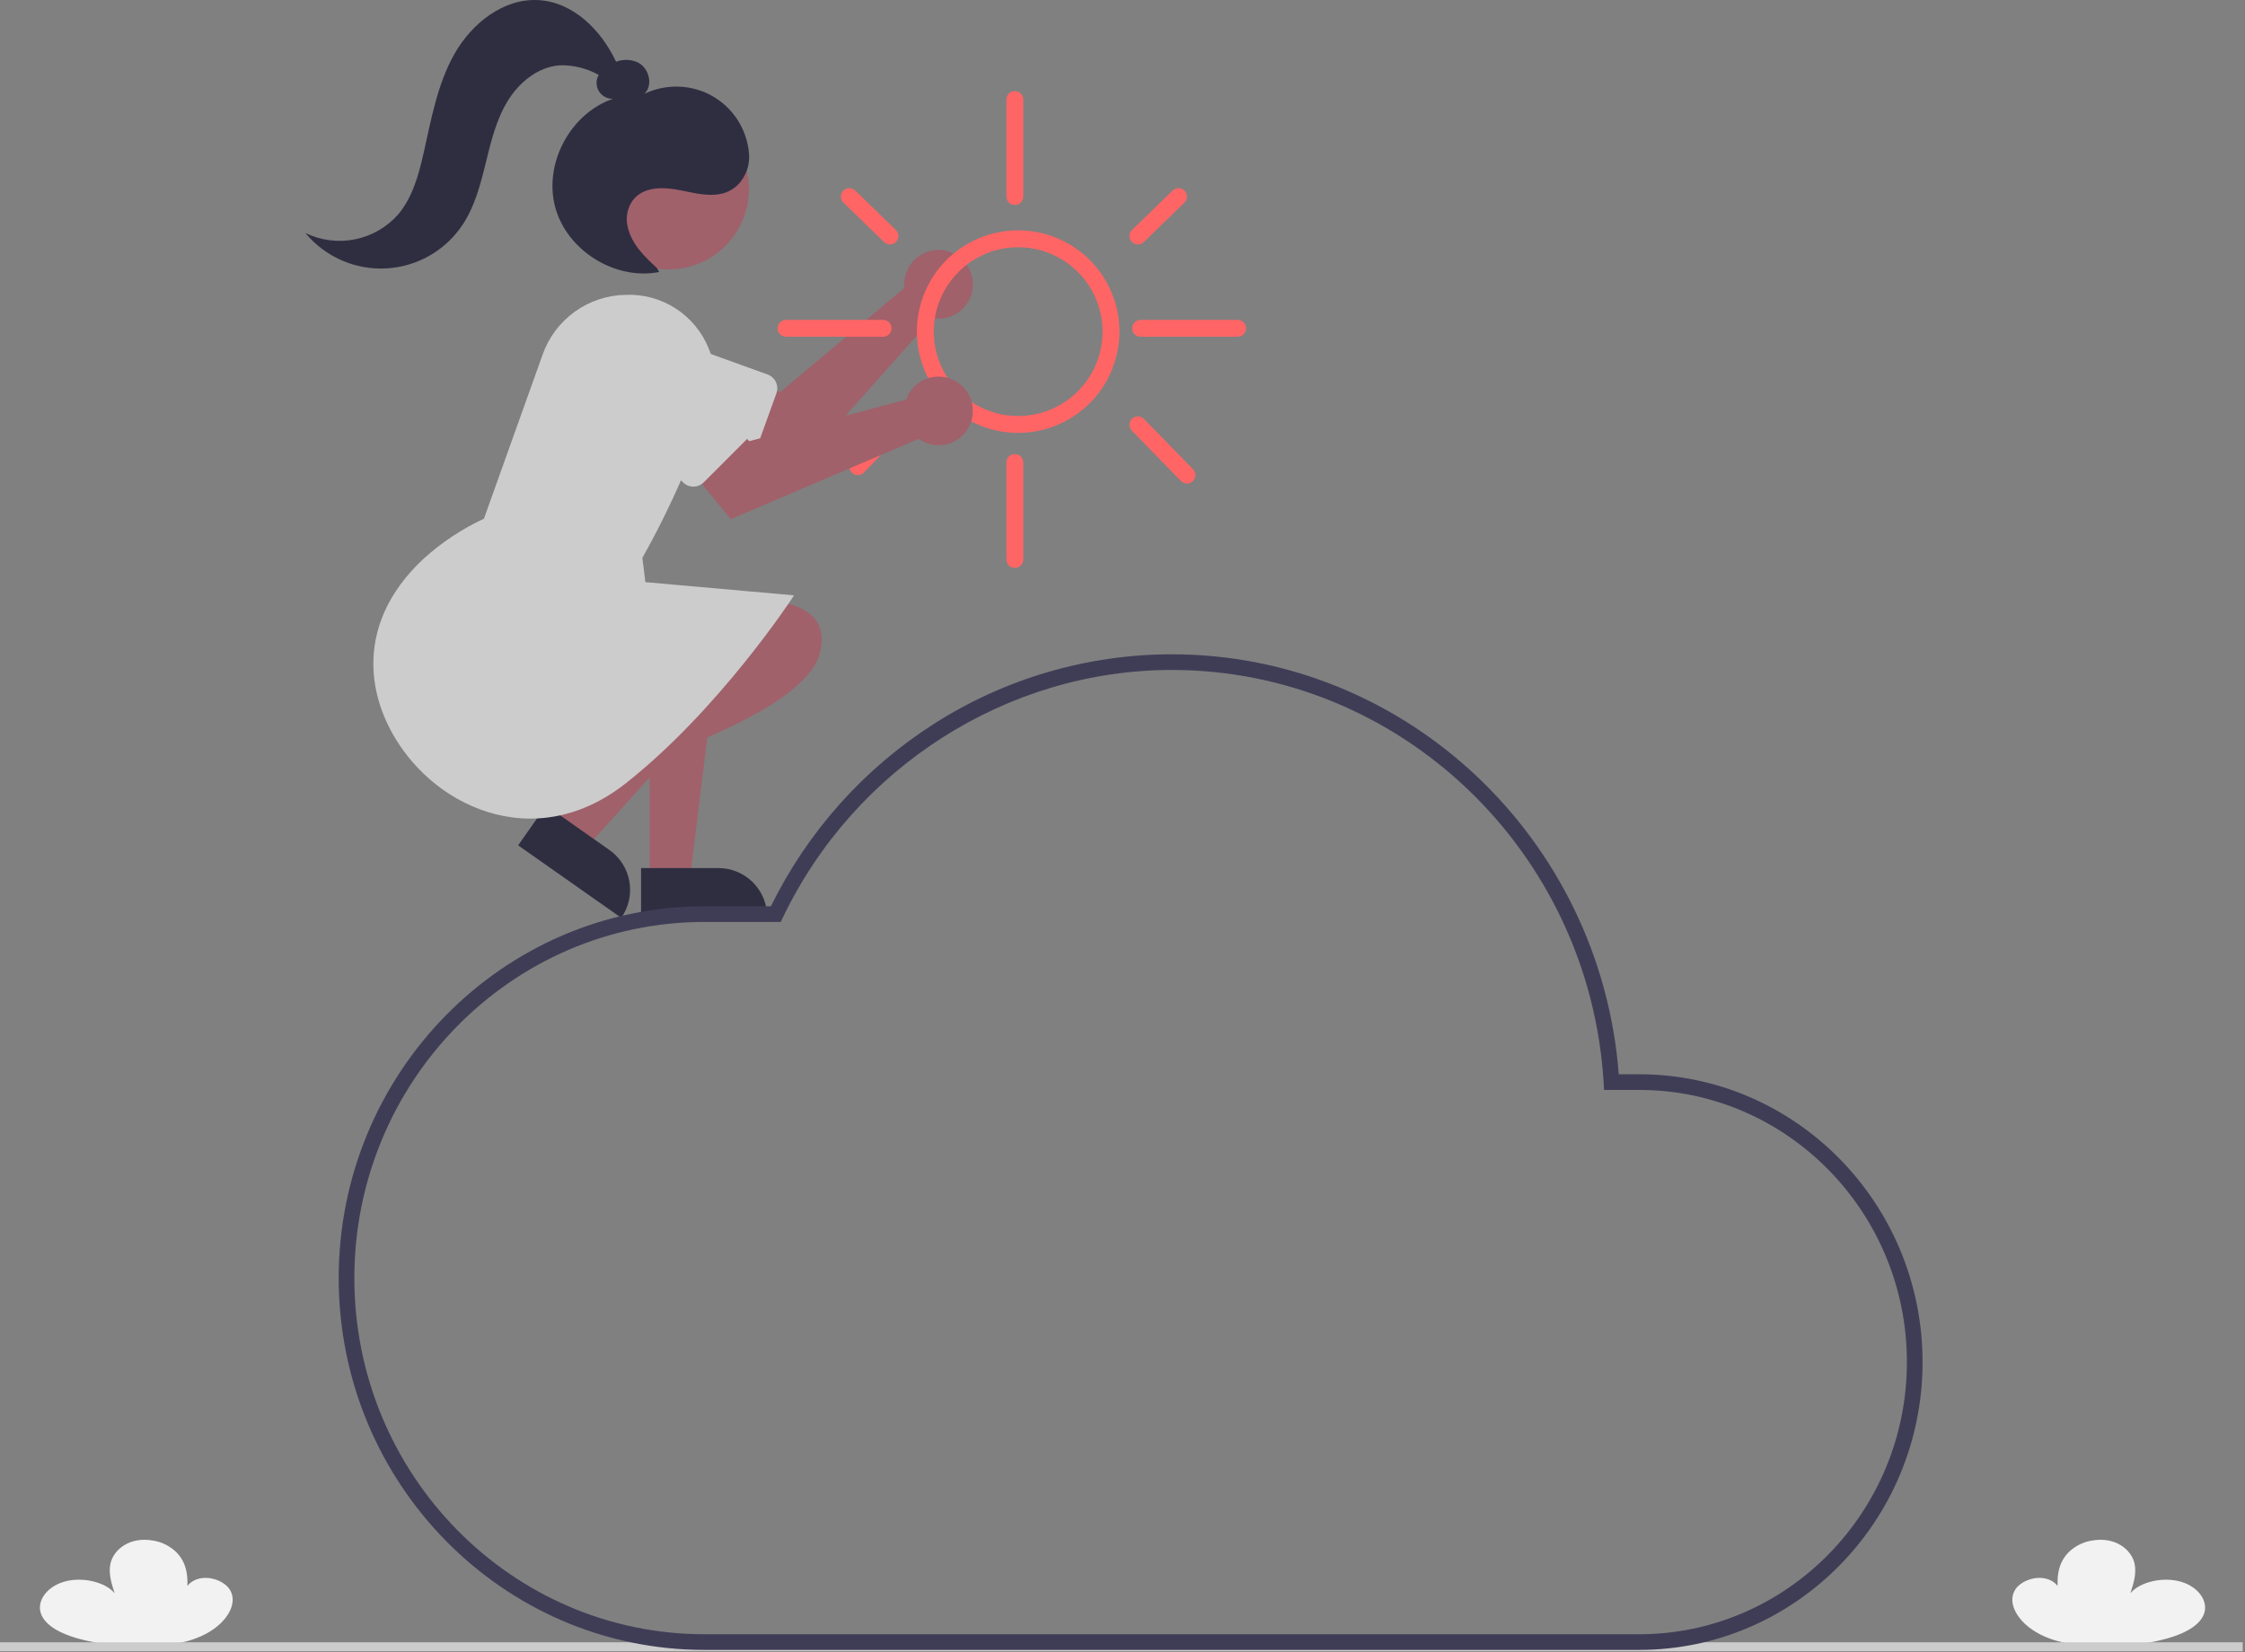 <svg width="860" height="633" viewBox="0 0 860 633" fill="none" xmlns="http://www.w3.org/2000/svg">
<rect x="0" y="0" width="860" height="633" fill="#808080" stroke="none"/>
<g clip-path="url(#clip0_293_149)">
<path d="M797.498 630.205C786.905 629.765 777.254 625.49 772.888 618.867C772.684 618.557 772.492 618.243 772.311 617.924C770.717 615.102 770.219 611.858 771.962 609.077C773.705 606.296 778.062 604.184 782.43 604.623C786.798 605.062 790.215 608.549 788.406 611.309C788.006 605.731 787.671 599.87 792.168 595.015C794.644 592.478 797.873 590.809 801.375 590.257C810.437 588.663 816.453 593.787 817.658 598.957C818.547 602.776 817.319 606.657 816.096 610.436C819.865 605.979 828.828 603.996 835.696 606.101C842.564 608.206 846.369 614.101 844.024 619.001C841.261 624.765 832.05 627.744 823.494 629.319C816.427 630.62 805.833 630.551 797.498 630.205Z" fill="#F2F2F2"/>
<path d="M62.509 630.205C73.102 629.765 82.753 625.49 87.118 618.867C87.322 618.557 87.515 618.243 87.695 617.924C89.289 615.102 89.787 611.858 88.044 609.077C86.301 606.296 81.944 604.184 77.576 604.623C73.208 605.062 69.79 608.549 71.6 611.309C72 605.731 72.335 599.87 67.838 595.015C65.362 592.478 62.133 590.809 58.632 590.257C49.57 588.663 43.554 593.787 42.349 598.957C41.46 602.776 42.688 606.657 43.911 610.436C40.142 605.979 31.179 603.996 24.311 606.101C17.443 608.206 13.637 614.101 15.983 619.001C18.746 624.765 27.957 627.744 36.513 629.319C43.58 630.62 54.173 630.551 62.509 630.205Z" fill="#F2F2F2"/>
<path d="M859.113 629.236H0V632.679H859.113V629.236Z" fill="#CCCCCC"/>
<path d="M346.402 108.211C346.368 108.904 346.388 109.599 346.464 110.288L298.852 150.246L284.652 145.105L274.093 165.519L305.136 180.295L357.188 121.884C359.816 122.361 362.527 122.026 364.961 120.925C367.394 119.823 369.435 118.006 370.811 115.717C372.187 113.427 372.833 110.773 372.664 108.107C372.495 105.441 371.518 102.89 369.863 100.793C368.209 98.696 365.955 97.152 363.402 96.367C360.849 95.582 358.117 95.592 355.57 96.397C353.023 97.203 350.782 98.764 349.144 100.874C347.506 102.984 346.549 105.543 346.401 108.21L346.402 108.211Z" fill="#A0616A"/>
<path d="M282.545 175.312L236.567 158.712C234.477 157.958 232.556 156.799 230.914 155.303C229.271 153.806 227.94 152 226.996 149.989C226.051 147.978 225.512 145.8 225.409 143.58C225.306 141.361 225.642 139.142 226.396 137.052C227.15 134.962 228.309 133.041 229.806 131.399C231.303 129.757 233.108 128.425 235.12 127.481C239.182 125.574 243.835 125.358 248.056 126.881L294.034 143.481C295.441 143.989 296.588 145.035 297.224 146.388C297.86 147.742 297.932 149.293 297.424 150.7L289.765 171.921C289.255 173.327 288.209 174.473 286.856 175.109C285.502 175.744 283.952 175.817 282.545 175.311L282.545 175.312Z" fill="#CCCCCC"/>
<path d="M248.872 336.987H264.238L271.548 277.717H248.87L248.872 336.987Z" fill="#A0616A"/>
<path d="M390.029 165.867C382.354 165.867 374.851 163.591 368.469 159.326C362.088 155.062 357.114 149.002 354.177 141.911C351.239 134.82 350.471 127.017 351.968 119.489C353.466 111.961 357.162 105.047 362.589 99.62C368.016 94.192 374.931 90.496 382.458 88.999C389.986 87.502 397.789 88.27 404.88 91.207C411.971 94.145 418.032 99.118 422.296 105.5C426.56 111.882 428.836 119.385 428.836 127.06C428.824 137.349 424.732 147.212 417.457 154.487C410.182 161.762 400.318 165.855 390.029 165.867ZM390.029 94.721C383.633 94.721 377.381 96.618 372.063 100.171C366.745 103.725 362.6 108.775 360.152 114.684C357.704 120.594 357.064 127.096 358.312 133.369C359.56 139.642 362.64 145.404 367.162 149.927C371.685 154.45 377.447 157.53 383.72 158.777C389.993 160.025 396.496 159.385 402.405 156.937C408.314 154.49 413.365 150.345 416.918 145.026C420.471 139.708 422.368 133.456 422.368 127.06C422.358 118.486 418.948 110.266 412.886 104.204C406.823 98.141 398.603 94.731 390.029 94.721Z" fill="#FF6565"/>
<path d="M293.871 351.257L245.578 351.259L245.577 332.6L275.211 332.599C277.661 332.599 280.088 333.081 282.352 334.019C284.616 334.956 286.673 336.33 288.405 338.063C290.138 339.796 291.513 341.852 292.45 344.116C293.388 346.38 293.871 348.806 293.871 351.257Z" fill="#2F2E41"/>
<path d="M210.896 317.136L223.466 325.974L263.537 281.695L244.986 268.652L210.896 317.136Z" fill="#A0616A"/>
<path d="M237.986 351.66L198.481 323.891L209.21 308.628L233.452 325.669C235.456 327.077 237.163 328.867 238.476 330.936C239.789 333.005 240.681 335.312 241.102 337.725C241.523 340.139 241.465 342.612 240.93 345.003C240.395 347.394 239.395 349.656 237.986 351.66Z" fill="#2F2E41"/>
<path d="M282.495 230.222C282.495 230.222 320.842 225.698 313.959 250.581C307.076 275.464 230.382 296.955 230.382 296.955L282.495 230.222Z" fill="#A0616A"/>
<path d="M256.101 103.251C273.102 103.251 286.885 89.468 286.885 72.467C286.885 55.465 273.102 41.683 256.101 41.683C239.099 41.683 225.317 55.465 225.317 72.467C225.317 89.468 239.099 103.251 256.101 103.251Z" fill="#A0616A"/>
<path d="M157.928 291.86C140.411 271.46 134.282 240.16 162.216 214.124C169.115 207.851 176.927 202.664 185.384 198.738L207.896 135.775C210.234 129.199 214.523 123.493 220.188 119.418C225.854 115.343 232.627 113.092 239.605 112.967C246.379 112.674 253.078 114.486 258.781 118.154C264.484 121.822 268.912 127.165 271.456 133.451C274.206 139.845 274.52 147.024 272.34 153.635C265.638 174.504 256.837 194.641 246.071 213.735L247.235 223.048L304.142 228.106L303.611 228.969C303.334 229.419 275.483 271.854 239.853 300.021C227.67 309.651 215.073 313.643 203.183 313.642C185.154 313.646 168.756 304.467 157.928 291.86Z" fill="#CCCCCC"/>
<path d="M152.558 82.125C158.004 75.635 160.34 67.147 162.22 58.885C165.193 45.814 167.494 32.298 174.1 20.634C180.706 8.968 192.845 -0.697 206.23 0.039C219.539 0.771 230.298 11.478 236.009 23.66C237.392 23.124 238.872 22.883 240.353 22.955C241.835 23.026 243.285 23.408 244.609 24.075C248.725 26.329 250.264 32.736 246.838 35.944C250.442 34.229 254.366 33.29 258.356 33.191C262.346 33.092 266.313 33.833 269.997 35.367C274.735 37.385 278.825 40.67 281.817 44.861C284.809 49.053 286.586 53.988 286.954 59.124C287.098 61.209 286.811 63.301 286.113 65.271C285.415 67.24 284.32 69.045 282.896 70.574C276.99 76.654 268.636 74.558 261.208 73.008C254.192 71.546 245.647 71.15 241.694 77.835C240.137 80.621 239.701 83.896 240.475 86.991C241.989 93.664 246.93 98.312 251.723 102.761L252.507 104.217C235.583 107.517 217.107 95.959 212.663 79.298C208.219 62.637 218.503 43.416 234.825 37.858C233.738 37.893 232.662 37.637 231.708 37.117C230.753 36.596 229.955 35.83 229.396 34.897C228.838 33.965 228.538 32.899 228.529 31.812C228.52 30.725 228.802 29.655 229.345 28.713C224.829 26.181 219.717 24.904 214.54 25.014C206.109 25.567 198.813 31.568 194.425 38.789C190.037 46.01 188.05 54.389 186.038 62.596C184.026 70.803 181.848 79.165 177.156 86.196C173.907 91.063 169.565 95.103 164.476 97.994C159.388 100.885 153.695 102.547 147.851 102.847C142.006 103.147 136.173 102.076 130.815 99.721C125.458 97.366 120.726 93.791 116.995 89.282C122.89 92.141 129.56 92.989 135.983 91.696C142.405 90.404 148.228 87.042 152.558 82.125Z" fill="#2F2E41"/>
<path d="M388.756 78.551C387.898 78.551 387.076 78.211 386.469 77.604C385.863 76.998 385.522 76.175 385.522 75.317V38.128C385.522 37.27 385.863 36.448 386.469 35.841C387.076 35.235 387.898 34.894 388.756 34.894C389.614 34.894 390.436 35.235 391.043 35.841C391.649 36.448 391.99 37.27 391.99 38.128V75.318C391.99 76.175 391.649 76.998 391.042 77.604C390.436 78.211 389.614 78.551 388.756 78.551Z" fill="#FF6565"/>
<path d="M338.287 129.021H301.098C300.24 129.021 299.417 128.68 298.811 128.074C298.204 127.467 297.864 126.645 297.864 125.787C297.864 124.929 298.204 124.107 298.811 123.5C299.417 122.894 300.24 122.553 301.098 122.553H338.287C339.145 122.553 339.967 122.894 340.574 123.5C341.18 124.107 341.521 124.929 341.521 125.787C341.521 126.645 341.18 127.467 340.574 128.074C339.967 128.68 339.145 129.021 338.287 129.021Z" fill="#FF6565"/>
<path d="M474.11 129.021H436.92C436.063 129.021 435.24 128.68 434.634 128.074C434.027 127.467 433.687 126.645 433.687 125.787C433.687 124.929 434.027 124.107 434.634 123.5C435.24 122.894 436.063 122.553 436.92 122.553H474.11C474.968 122.553 475.79 122.894 476.397 123.5C477.003 124.107 477.344 124.929 477.344 125.787C477.344 126.645 477.003 127.467 476.397 128.074C475.79 128.68 474.968 129.021 474.11 129.021Z" fill="#FF6565"/>
<path d="M435.899 93.662C435.255 93.662 434.626 93.469 434.092 93.11C433.558 92.75 433.144 92.239 432.902 91.642C432.66 91.046 432.602 90.391 432.735 89.761C432.867 89.131 433.185 88.555 433.647 88.106L449.221 72.997C449.526 72.7 449.886 72.466 450.281 72.309C450.676 72.152 451.098 72.074 451.523 72.08C451.948 72.087 452.368 72.176 452.759 72.345C453.149 72.513 453.502 72.757 453.798 73.062C454.094 73.367 454.327 73.728 454.484 74.123C454.64 74.519 454.717 74.941 454.711 75.366C454.704 75.791 454.613 76.21 454.444 76.601C454.275 76.991 454.03 77.344 453.725 77.639L438.151 92.749C437.548 93.335 436.74 93.663 435.899 93.662Z" fill="#FF6565"/>
<path d="M340.926 93.662C340.085 93.663 339.277 93.335 338.674 92.749L323.1 77.639C322.794 77.344 322.55 76.991 322.381 76.601C322.212 76.21 322.121 75.791 322.114 75.366C322.107 74.941 322.184 74.519 322.341 74.123C322.498 73.728 322.73 73.367 323.026 73.062C323.323 72.757 323.676 72.513 324.066 72.345C324.456 72.176 324.876 72.087 325.301 72.08C325.726 72.074 326.149 72.152 326.544 72.309C326.939 72.466 327.299 72.7 327.603 72.997L343.177 88.106C343.64 88.555 343.957 89.131 344.09 89.761C344.223 90.391 344.165 91.046 343.923 91.642C343.681 92.239 343.267 92.75 342.733 93.11C342.199 93.469 341.57 93.662 340.926 93.662Z" fill="#FF6565"/>
<path d="M328.586 182.036C327.95 182.036 327.329 181.848 326.799 181.497C326.269 181.146 325.855 180.646 325.607 180.061C325.36 179.476 325.29 178.831 325.407 178.206C325.524 177.581 325.823 177.005 326.265 176.549L341.839 160.51C342.437 159.896 343.254 159.544 344.112 159.532C344.969 159.519 345.796 159.848 346.411 160.445C347.026 161.043 347.379 161.86 347.392 162.717C347.405 163.574 347.077 164.401 346.48 165.017L330.906 181.055C330.605 181.366 330.244 181.613 329.845 181.781C329.447 181.95 329.018 182.036 328.586 182.036Z" fill="#FF6565"/>
<path d="M454.707 185.27C454.275 185.27 453.848 185.184 453.45 185.017C453.053 184.849 452.693 184.603 452.393 184.294L433.585 165.022C433.287 164.718 433.053 164.358 432.895 163.964C432.736 163.57 432.657 163.148 432.662 162.723C432.667 162.298 432.756 161.878 432.923 161.487C433.09 161.097 433.333 160.743 433.637 160.446C433.941 160.149 434.301 159.915 434.696 159.758C435.091 159.6 435.512 159.522 435.937 159.527C436.362 159.533 436.782 159.622 437.172 159.79C437.563 159.958 437.916 160.201 438.213 160.505L457.021 179.778C457.465 180.233 457.766 180.809 457.884 181.434C458.003 182.059 457.934 182.706 457.687 183.292C457.44 183.878 457.025 184.379 456.495 184.73C455.965 185.082 455.343 185.27 454.707 185.27Z" fill="#FF6565"/>
<path d="M388.756 217.609C387.898 217.608 387.076 217.268 386.469 216.661C385.863 216.055 385.522 215.232 385.522 214.375V177.185C385.522 176.76 385.606 176.34 385.768 175.947C385.931 175.555 386.169 175.199 386.469 174.898C386.769 174.598 387.126 174.36 387.518 174.197C387.911 174.035 388.331 173.951 388.756 173.951C389.181 173.951 389.601 174.035 389.993 174.197C390.386 174.36 390.742 174.598 391.043 174.898C391.343 175.199 391.581 175.555 391.744 175.947C391.906 176.34 391.99 176.76 391.99 177.185V214.375C391.99 215.232 391.649 216.055 391.043 216.661C390.436 217.268 389.614 217.608 388.756 217.609Z" fill="#FF6565"/>
<path d="M347.945 151.202C347.62 151.815 347.344 152.452 347.119 153.108L287.036 169.041L276.369 158.352L258.134 172.341L279.953 198.911L351.896 168.163C354.072 169.712 356.669 170.561 359.34 170.599C362.011 170.636 364.63 169.859 366.848 168.371C369.067 166.884 370.78 164.756 371.76 162.271C372.74 159.786 372.94 157.061 372.334 154.46C371.728 151.858 370.344 149.503 368.367 147.707C366.39 145.911 363.912 144.76 361.265 144.406C358.617 144.052 355.924 144.513 353.545 145.727C351.165 146.941 349.212 148.85 347.944 151.201L347.945 151.202Z" fill="#A0616A"/>
<path d="M261.621 184.798L227.058 150.23C225.486 148.659 224.238 146.794 223.387 144.741C222.536 142.688 222.097 140.487 222.097 138.264C222.096 136.041 222.534 133.84 223.384 131.787C224.234 129.733 225.481 127.867 227.053 126.296C228.624 124.724 230.49 123.477 232.544 122.627C234.597 121.777 236.798 121.339 239.021 121.34C241.244 121.34 243.444 121.779 245.498 122.63C247.551 123.481 249.416 124.729 250.987 126.301L285.552 160.866C286.61 161.924 287.204 163.358 287.204 164.853C287.205 166.349 286.611 167.783 285.553 168.841L285.552 168.842L269.599 184.796C268.54 185.852 267.106 186.445 265.611 186.445C264.115 186.445 262.681 185.852 261.622 184.796L261.621 184.798Z" fill="#CCCCCC"/>
<path d="M627.927 632.155H269.844C192.593 632.155 129.744 568.249 129.744 489.697C129.744 411.146 192.593 347.24 269.844 347.24H295.319C309.335 318.664 330.931 294.488 357.752 277.352C384.964 259.952 416.586 250.702 448.886 250.692C538.479 250.692 613.155 321.145 620.105 411.605H627.927C687.786 411.605 736.484 461.074 736.484 521.88C736.484 582.686 687.786 632.155 627.927 632.155ZM269.844 353.24C195.901 353.24 135.744 414.454 135.744 489.697C135.744 564.94 195.901 626.155 269.844 626.155H627.927C684.477 626.155 730.484 579.377 730.484 521.88C730.484 464.382 684.477 417.605 627.927 417.605H614.482L614.31 414.788C608.904 326.136 536.241 256.692 448.886 256.692C385.982 256.692 327.503 293.921 299.903 351.536L299.087 353.24H269.844Z" fill="#3F3D56"/>
</g>
<defs>
<clipPath id="clip0_293_149">
<rect width="859.113" height="632.68" fill="white"/>
</clipPath>
</defs>
</svg>
